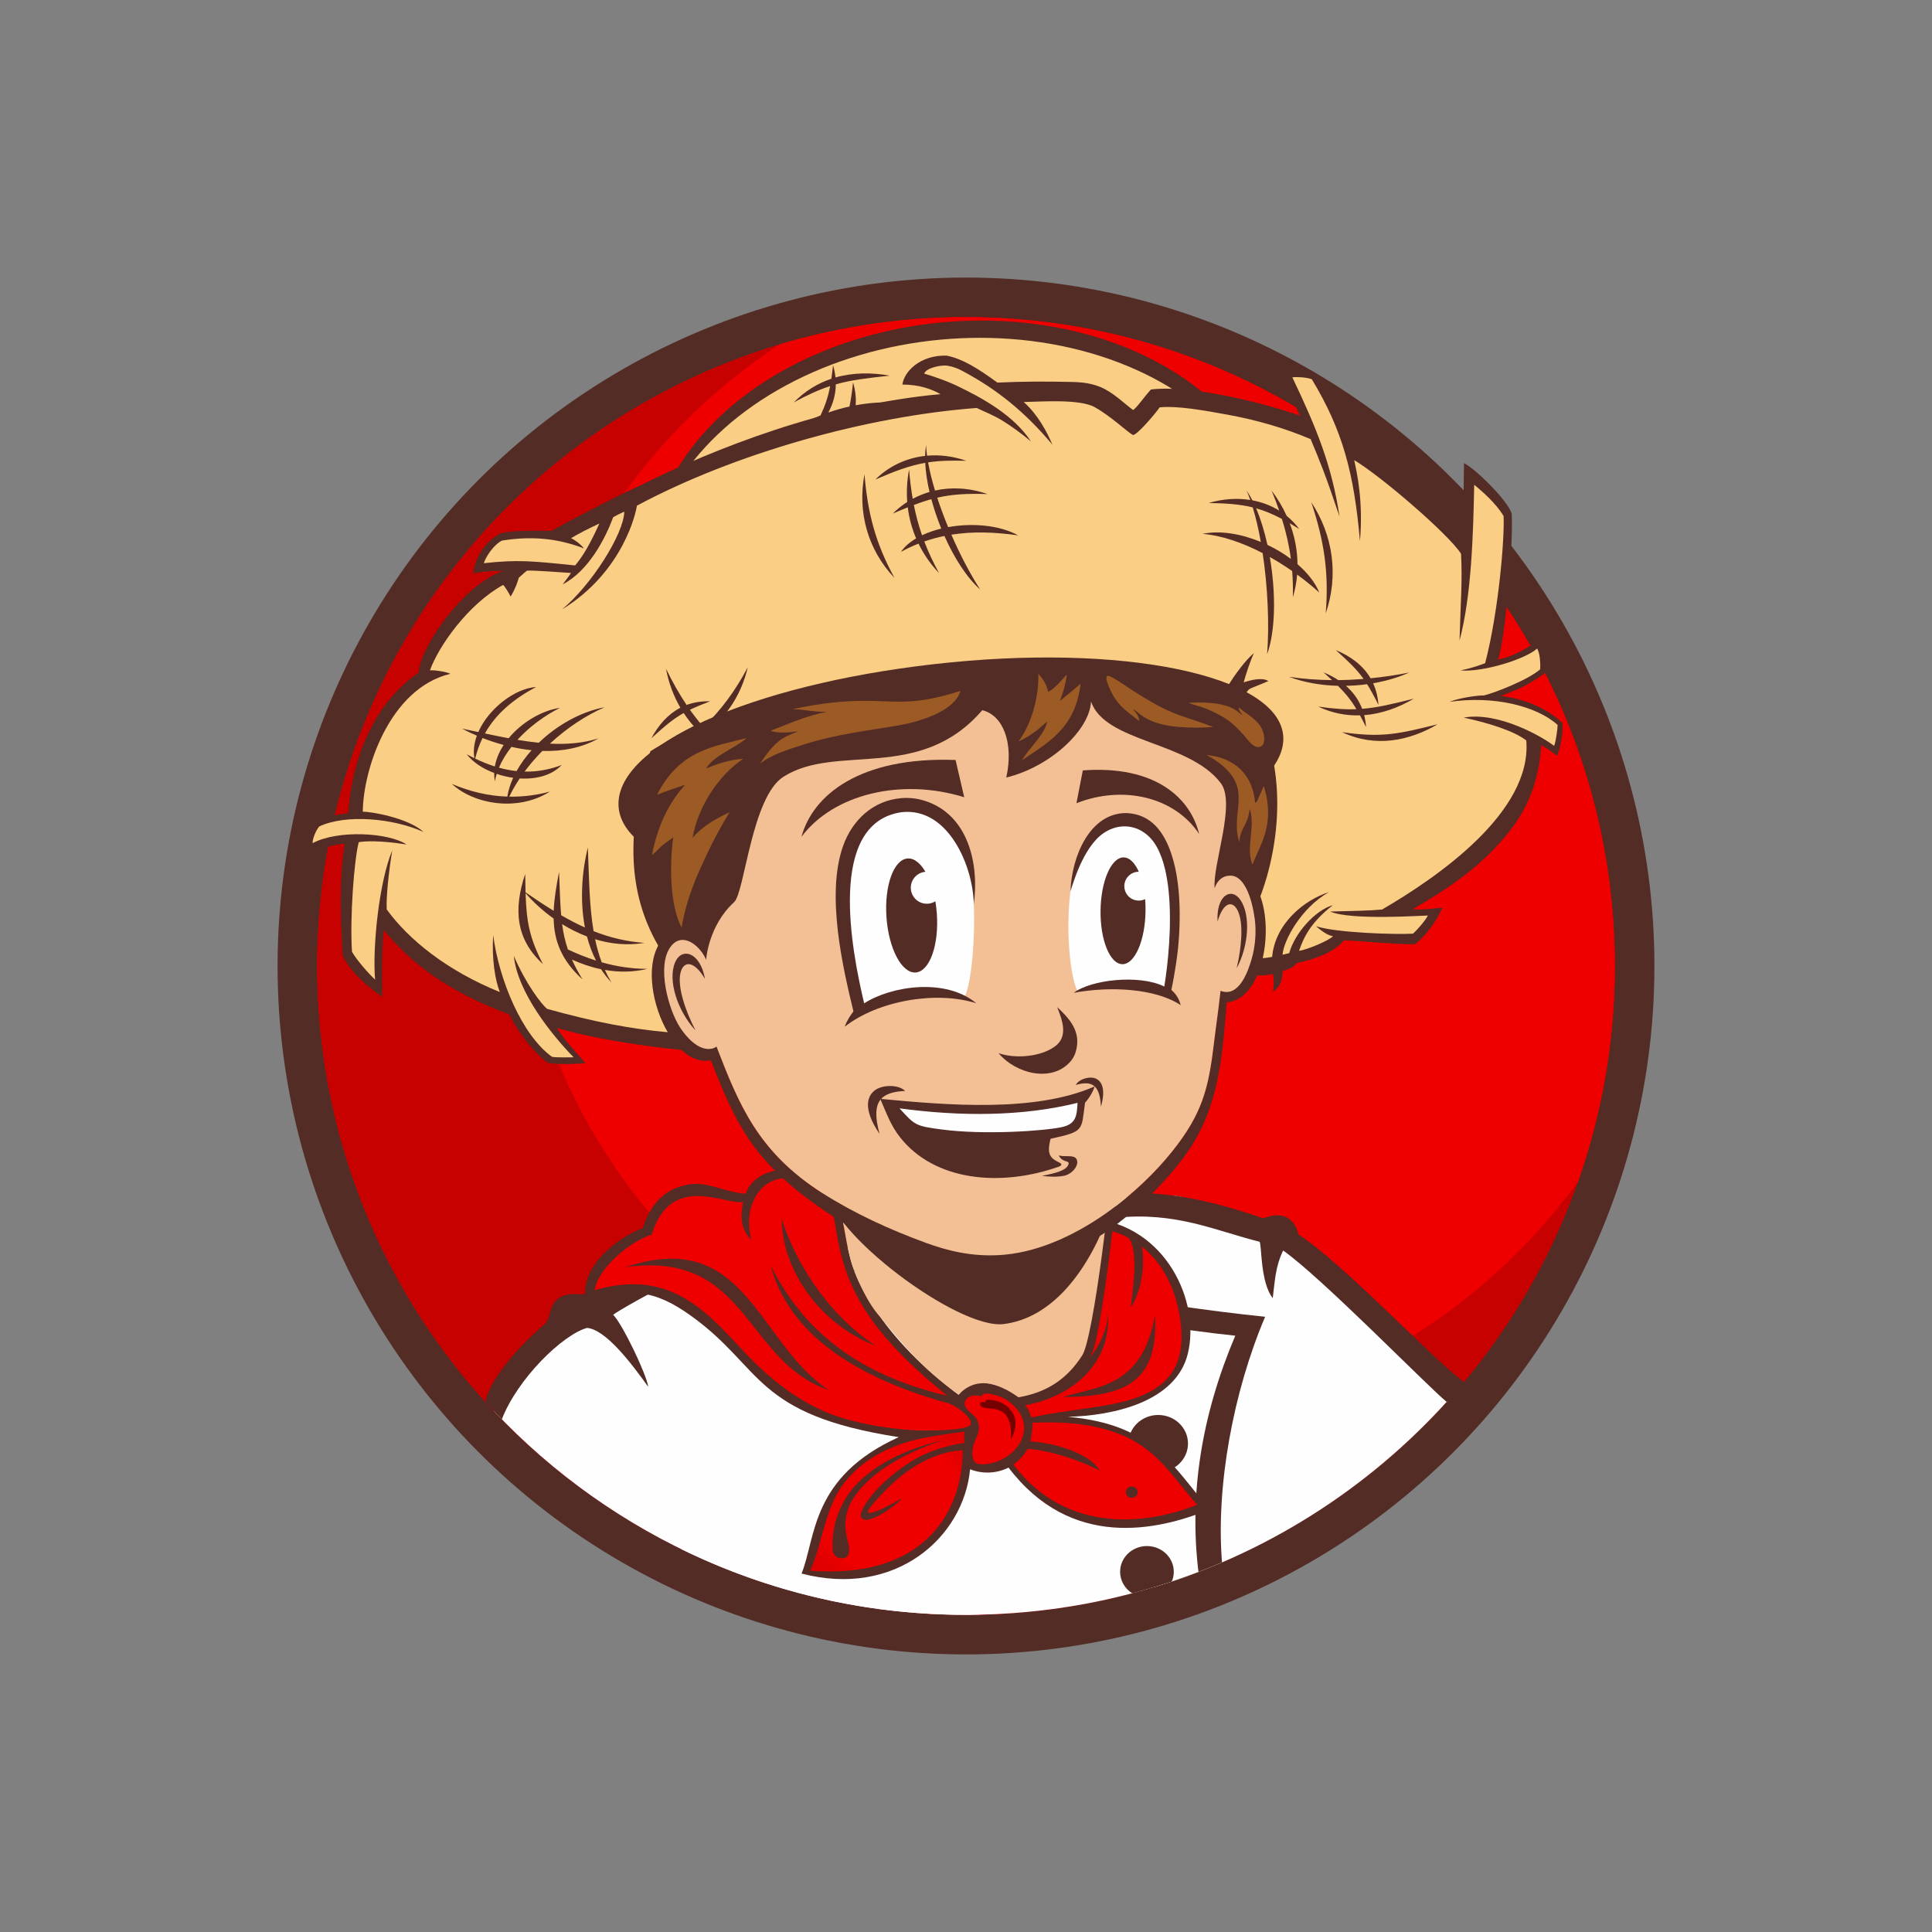 <?xml version="1.0" encoding="UTF-8"?>
<!DOCTYPE svg PUBLIC "-//W3C//DTD SVG 1.1//EN" "http://www.w3.org/Graphics/SVG/1.1/DTD/svg11.dtd">
<!-- Creator: CorelDRAW (Evaluation Version) -->
<svg xmlns="http://www.w3.org/2000/svg" xml:space="preserve" width="5in" height="5in" version="1.1" style="shape-rendering:geometricPrecision; text-rendering:geometricPrecision; image-rendering:optimizeQuality; fill-rule:evenodd; clip-rule:evenodd"
viewBox="0 0 1666.67 1666.67"
 xmlns:xlink="http://www.w3.org/1999/xlink"
 xmlns:xodm="http://www.corel.com/coreldraw/odm/2003">
 <rect x="0" y="0" width="1666.67" height="1666.67" fill="#808080" stroke="none"/>
 <defs>
  <style type="text/css">
   <![CDATA[
    .str0 {stroke:#532C25;stroke-miterlimit:2.613}
    .fil0 {fill:none}
    .fil5 {fill:#FEFEFE}
    .fil1 {fill:#532C25}
    .fil11 {fill:#750000}
    .fil14 {fill:#9C5B25}
    .fil3 {fill:#C70000}
    .fil12 {fill:#F3C095}
    .fil13 {fill:#FACE85}
    .fil8 {fill:url(#id0)}
    .fil6 {fill:url(#id1)}
    .fil9 {fill:url(#id2)}
    .fil10 {fill:url(#id3)}
    .fil7 {fill:url(#id4)}
    .fil4 {fill:url(#id5)}
    .fil2 {fill:url(#id6)}
   ]]>
  </style>
  <radialGradient id="id0" gradientUnits="userSpaceOnUse" gradientTransform="matrix(1.132 -0 -0 1.18 -125 -228)" cx="953.47" cy="1268.91" r="146.91" fx="953.47" fy="1268.91">
   <stop offset="0" style="stop-opacity:1; stop-color:#EE0000"/>
   <stop offset="0.671" style="stop-opacity:1; stop-color:#EE0000"/>
   <stop offset="0.839" style="stop-opacity:1; stop-color:#E00000"/>
   <stop offset="1" style="stop-opacity:1; stop-color:#E00000"/>
  </radialGradient>
  <radialGradient id="id1" gradientUnits="userSpaceOnUse" gradientTransform="matrix(1.211 -0 -0 1.263 -142 -296)" xlink:href="#id0" cx="675.26" cy="1125.14" r="262.62" fx="675.26" fy="1125.14">
  </radialGradient>
  <radialGradient id="id2" gradientUnits="userSpaceOnUse" gradientTransform="matrix(1.356 -0 -0 1.356 -272 -461)" xlink:href="#id0" cx="765.45" cy="1295.37" r="66.6" fx="765.45" fy="1295.37">
  </radialGradient>
  <radialGradient id="id3" gradientUnits="userSpaceOnUse" gradientTransform="matrix(1.259 -0 -0 1.313 -222 -385)" xlink:href="#id0" cx="857.82" cy="1232.65" r="51.5" fx="857.82" fy="1232.65">
  </radialGradient>
  <radialGradient id="id4" gradientUnits="userSpaceOnUse" gradientTransform="matrix(1.3 -0 -0 1.355 -275 -406)" xlink:href="#id0" cx="918.64" cy="1140.77" r="162.87" fx="918.64" fy="1140.77">
  </radialGradient>
  <radialGradient id="id5" gradientUnits="userSpaceOnUse" gradientTransform="matrix(2.107 -0 -0 2.107 -1363 -483)" xlink:href="#id0" cx="1231.5" cy="436.08" r="1342.8" fx="1231.5" fy="436.08">
  </radialGradient>
  <radialGradient id="id6" gradientUnits="userSpaceOnUse" gradientTransform="matrix(2.113 -0 -0 2.113 -1338 -516)" xlink:href="#id0" cx="1202.74" cy="463.93" r="1076.43" fx="1202.74" fy="463.93">
  </radialGradient>
 </defs>
 <g id="Layer_x0020_1">
  <rect class="fil0" width="1666.67" height="1666.67"/>
  <g id="_3158645536720">
   <circle class="fil1" cx="833.33" cy="833.33" r="593.88"/>
   <circle class="fil2" cx="833.33" cy="833.33" r="559.7"/>
   <circle class="fil3" cx="833.33" cy="833.33" r="559.7"/>
   <path class="fil4" d="M833.33 273.63c309.11,0 559.7,250.59 559.7,559.7 0,65.16 -11.17,127.71 -31.65,185.87 -92.2,127.23 -241.98,210 -411.12,210 -280.24,0 -507.43,-227.18 -507.43,-507.43 0,-177.67 91.33,-333.98 229.59,-424.63 50.96,-15.27 104.97,-23.52 160.91,-23.52z"/>
   <path class="fil5" d="M1256.02 1200.18c-60.73,-43.13 -146.64,-166.21 -221.73,-158.91 -15.1,-17.04 -42.78,-6.8 -62.88,-7.85 -149.07,-25.64 -295.61,81.97 -415.8,101.08 28.94,68.14 39.7,135.42 32.02,201.82 0.82,0.4 1.65,0.81 2.47,1.21 1.73,0.84 3.46,1.66 5.2,2.48 1.35,0.64 2.7,1.27 4.06,1.89 1.64,0.75 3.28,1.5 4.92,2.24 1.45,0.65 2.9,1.29 4.35,1.93 1.59,0.7 3.18,1.39 4.78,2.07 1.52,0.65 3.05,1.3 4.58,1.94 1.59,0.66 3.17,1.32 4.77,1.96 1.59,0.65 3.19,1.29 4.79,1.92 1.5,0.59 2.99,1.18 4.5,1.76 1.7,0.66 3.41,1.3 5.12,1.94 1.42,0.53 2.84,1.06 4.27,1.58 1.81,0.66 3.62,1.31 5.43,1.95 1.32,0.47 2.64,0.93 3.97,1.39 1.94,0.67 3.9,1.33 5.85,1.98 1.22,0.41 2.45,0.81 3.68,1.21 2.07,0.67 4.14,1.33 6.21,1.98l1.98 0.61 0.34 0.1 1.02 0.31c2.22,0.68 4.44,1.34 6.67,1.99l0.33 0.09c0.95,0.28 1.9,0.55 2.86,0.82l0.14 0.04c2.08,0.59 4.17,1.17 6.27,1.74l0.03 0.01 0.03 0.01 0.03 0.01 0.03 0.01 0.03 0.01 0.03 0.01 0.03 0.01 0.03 0.01 1.21 0.33 1.85 0.49 0.09 0.02c2.3,0.61 4.6,1.2 6.9,1.78l0.08 0.02 0.08 0.02c0.93,0.23 1.87,0.46 2.8,0.69l0.08 0.02c2.35,0.58 4.71,1.14 7.07,1.69l0.07 0.02 0.07 0.02 2.39 0.55 0.07 0.01 0.07 0.02c2.59,0.59 5.19,1.16 7.8,1.71l0.05 0.01 0.05 0.01 0.05 0.01 0.05 0.01 1.8 0.38 0.09 0.02 0.09 0.02c2.69,0.56 5.38,1.09 8.08,1.61l0.09 0.02 0.09 0.02 1.77 0.33 0.09 0.02 0.09 0.02c2.71,0.51 5.43,1 8.15,1.47l0.1 0.02 1.61 0.28c2.89,0.49 5.79,0.96 8.69,1.4l0.1 0.02 1.51 0.23 0.1 0.01c2.87,0.43 5.75,0.84 8.63,1.23l0.11 0.01 0.11 0.02 1.34 0.18c3.1,0.41 6.22,0.79 9.33,1.15l0.9 0.1 0.12 0.01 0.12 0.01c3.03,0.34 6.07,0.65 9.12,0.95l0.12 0.01 1.11 0.1c3.2,0.3 6.41,0.57 9.62,0.82l0.13 0.01 0.5 0.04c3.38,0.25 6.77,0.48 10.16,0.67l0.32 0.02c3.35,0.19 6.71,0.35 10.08,0.48l0.02 0 0.13 0.01 0.62 0.02c3.28,0.12 6.56,0.21 9.85,0.28l0.13 0 0.65 0.01 0.13 0c3.42,0.06 6.86,0.1 10.3,0.1 1.21,0 2.41,-0.03 3.61,-0.03 33.36,-0.54 96.4,-8.41 161.2,-24.63 101.19,-31.13 190.14,-90.2 257.87,-168.19z"/>
   <path class="fil1" d="M629.46 1139.69c66.68,-87.5 262.91,-24.09 461.92,-3.76 -27.63,65.06 -42.52,146.49 -37.2,211.83 -28.26,12.15 -57.71,22.03 -88.14,29.44 -25.07,0.66 -56.9,-0.48 -106.98,-0.48 -115.57,0 -305.13,-67.54 -407.18,-175.72 8.37,-27.59 130.37,-24.19 177.58,-61.31z"/>
   <path class="fil5" d="M505.43 1121.26c66.69,-87.5 361.21,10.66 560.22,30.99 -29.22,68.8 -39.91,136.73 -31.79,203.75 -62.26,23.9 -129.86,37.04 -200.53,37.04 -160.46,0 -305.13,-67.54 -407.18,-175.72 8.37,-27.59 32.07,-58.94 79.28,-96.06z"/>
   <path class="fil1" d="M505.44 1121.26c-5.93,-28.8 29.03,-54.81 49.15,-61.79 4.74,-15.23 14.72,-33.76 39.99,-37.76 16.09,-2.54 32.1,7.17 48.61,8.08 7.24,-19.26 31.39,-24.71 49.61,-17.58 24.01,9.39 31.4,26.15 35.66,48.38 3.21,16.74 4.66,30.44 14.69,49.38 3.36,6.35 7.15,12.73 11.36,19.08 17.49,26.38 41.88,51.35 72.42,74.1 10.75,-12.51 26.38,-12.41 41.03,-4.41 9.76,-3.89 7.76,-18.63 2.41,-30.11 -6.11,-13.09 -18.5,-22.29 -30.64,-30.02 -7.17,-4.57 -14.31,-8.83 -20.34,-14.15 -7.72,-6.8 -9.49,-14.33 -4.96,-22.63 6.78,-12.41 29.51,-25.12 52.1,-34.48 23.49,-9.73 49.85,-18.7 75.52,-16.19 63.86,6.25 93.74,71.88 82.6,116.79 -10.3,41.55 -64.31,53.3 -103.37,54.28 75.8,6.68 91.28,45.22 122.5,79.85 -45.62,18.7 -119.95,34.81 -173.76,-36.06 -10.55,5.39 -23.07,5.57 -33.13,1.44 -5.69,59.15 -64.68,111.1 -145.39,89.99 12.46,-30.93 7.77,-83.29 83.83,-117.68 -125.34,-19.53 -116.57,-59.41 -178.6,-104.23 -33.5,-24.2 -52.24,-23.51 -91.28,-14.31z"/>
   <path class="fil1" d="M528.94 1134.19c7.9,7.75 29.04,51.82 30.24,62.13 -15.48,-21.62 -36.82,-49.34 -52.76,-50.79 -20.95,5.77 -60.03,43.81 -73.49,78.85 -4.8,-4.92 -9.52,-9.92 -14.14,-15.02 3.06,-16.94 24.38,-44.36 51.33,-67.25 6.76,-5.74 1,-26.49 27.17,-25.8 6.24,0.17 10.61,0.87 13.37,-1.06 21.29,-14.95 41.65,-24.83 62.87,-35.16 -0.07,-2.23 16.54,10.06 24.5,15.74 -21.22,11.46 -58.18,30.58 -69.07,38.35z"/>
   <ellipse class="fil1" cx="999.14" cy="1245.29" rx="25.7" ry="24.64"/>
   <path class="fil6" d="M638.2 1162.2c-32.16,-34.87 -63.7,-67.21 -125.25,-49.19 3.22,-19.4 30.46,-42.09 49.26,-47.97 16.33,-53.55 62.62,-25.78 78.83,-28.02 -3.34,15.54 -0.47,24.65 6.92,32.51 -4.15,-19.18 -0.36,-30.02 4.42,-38.19 9.86,-16.84 30.18,-18.8 46.72,-9.98 12.48,6.66 18.79,19.37 21.5,35.61 2.55,15.31 4.68,27.51 10.31,42.49 11.39,30.3 33.63,62.31 86.26,104.57 -77.22,-17.94 -124.69,-56.5 -152.55,-112.85 16.07,60.78 75.4,97.92 154.28,119.65 5.41,1.49 21.2,12.87 18.33,18.22 -2.84,5.29 -38.75,5.17 -45.04,4.92 -30.98,-1.25 -62.49,-8.44 -79.4,-15.67 -29.23,-12.51 -52.35,-31.99 -74.6,-56.11z"/>
   <path class="fil7" d="M830.1 1094.46c20.31,-13.9 39.78,-23.2 58.55,-28.76 26.58,-7.88 59.82,-11.37 85.04,2.2 24.44,13.15 39.69,38.32 44.31,69.31 2.28,15.3 1.73,28.63 -3.13,39.76 -5.12,11.74 -15.04,21.04 -31.46,27.61 -25.03,10.02 -60.07,10.7 -93.67,18.22 -1.12,-4.2 -3.22,-8.13 -5.39,-10.57 29.5,-4.9 73.79,-27.24 71.58,-78.82 -2.75,36.16 -36.94,63.64 -74.8,74.78 -1.46,-2.43 -5.14,-5.08 -8.32,-6.84 51.25,-34.68 52.37,-73.69 27.31,-115.82 10.9,38.23 16.31,76.06 -20.12,102.38 -0.43,-11.23 -4.2,-21.49 -10.21,-30.51 -8.16,-12.26 -18.31,-19.83 -30.62,-27.68 -5.1,-3.25 -10.43,-6.62 -16.08,-10.96 -7.64,-5.87 -7.8,-13.41 7.01,-24.29z"/>
   <path class="fil8" d="M874.24 1263.49c4.53,-3.34 9.54,-8.62 12.33,-13.58 7.22,0.18 33.58,4.16 61.98,18.67 -7.59,-13.69 -35.56,-23.5 -59.7,-25.15 0.91,-3.93 2.08,-11.99 1.83,-16.15 24.54,-0.78 47.23,0.1 70.78,8.27 36.85,12.78 49.78,38.7 71.24,62.49 -39.81,16.31 -111.51,27.29 -158.45,-34.55z"/>
   <path class="fil9" d="M830.55 1250.97c-25.51,1.69 -47.3,15.62 -64.27,32.26 -3.76,3.69 -14.82,15.09 -17.13,19.58 -1.04,2.03 -0.39,3.24 5.09,1.52 4.2,-1.31 11.45,-4.64 23.89,-11.96 -4.9,6.39 -26.42,21.58 -33.39,18.25 -2.28,-1.09 -2.9,-3.34 -1.55,-6.58 7.69,-18.46 35.15,-40.56 52.98,-48.83 10.32,-4.78 22.22,-8.5 35.87,-10.45 -0.36,-1.73 -0.53,-5.88 0.02,-9.72 -17.25,2.12 -30.3,4.28 -40.6,6.6 -29.82,6.74 -58.64,24.01 -71.69,51.45 -9.54,20.06 -12.27,43.17 -20.9,61.94 99.61,7.52 131.57,-52.08 131.7,-104.07z"/>
   <path class="fil10" d="M846.42 1204.67c2.02,-4.71 10.29,-1.57 12.67,-0.97 11.49,2.91 20.54,12.54 23.16,20.76 6.63,20.74 -15.99,39.98 -37.07,38.63 -7.93,-0.5 -6.98,-11.65 -5.12,-17.28 1.69,-5.12 4.78,-9.72 4.43,-15.15 -0.22,-3.46 -1.86,-7.87 -6.08,-11 -2.37,-1.75 -5.28,-4.85 -5.94,-7.17 -2,-6.99 7.81,-10.53 13.94,-7.83z"/>
   <path class="fil1" d="M916.96 1205.18c28.88,-9.24 68.68,-8.01 79.4,-70.74 3.03,55.82 -23.14,70.54 -79.4,70.74z"/>
   <path class="fil1" d="M674.35 1051.55c11.07,34.95 37.3,80.24 80.78,109.29 -47.59,-18.28 -80.39,-64.86 -80.78,-109.29z"/>
   <path class="fil1" d="M714.75 1199.05c-72.87,-24.8 -69.48,-121.05 -175.39,-105.82 104.19,-35.34 113.67,65.11 175.39,105.82z"/>
   <path class="fil11" d="M872.14 1241.78c1.51,-28.41 -13.76,-25.85 -21.93,-27.18 -1.75,-0.28 -3.89,-0.84 -4.57,-2.62 -1.27,-3.37 4.01,-2.45 4.55,-2.04 -0.05,-0.27 -0.1,-0.49 -0.14,-0.68 -0.49,-2.27 3.43,-1.81 4.92,-1.61 0.86,0.12 1.69,0.27 2.35,0.38 11.12,1.82 25.85,12.94 14.82,33.75z"/>
   <path class="fil1" d="M813.18 1242.37c-33.38,11.57 -53.17,24.24 -65.55,36.41 -7.51,7.38 -12.77,14.57 -15.35,21.22 -4.65,11.97 -3,22.17 -1.21,28.51 1.39,4.94 4.08,15.8 -5.06,15.8 -4.25,0 -7.69,-3.3 -7.69,-7.37 0,-2.48 -2.86,-30.15 19.07,-54.89 12.91,-14.56 36.75,-30.16 75.79,-39.68z"/>
   <ellipse class="fil1" cx="976.33" cy="1287.23" rx="5.12" ry="4.91"/>
   <path class="fil11" d="M894.23 1190.66c15.07,-12.84 26.96,-28.89 32.99,-45.83 1.97,12.09 -5.71,36.63 -32.99,45.83z"/>
   <path class="fil1 str0" d="M769.32 960.87l196.38 26.28c-0.1,28.75 -14.5,151.08 -22.91,176.9 -7.52,25.82 -64.97,58.49 -64.15,41.33 -11.98,-8.29 -28.04,-21.41 -46.06,-2.22 -0.2,-0.09 -18.31,-13.16 -32.19,-26.92 -18.13,-17.99 -33.33,-38 -35.5,-40.3 -10.32,-10.94 -21.51,-34.39 -25.6,-49.98 -2.89,-11.02 -3.54,-16.48 -5.74,-28.18l35.77 -96.92z"/>
   <path class="fil12" d="M762.89 960.22l197.15 26.93c-0.1,28.75 -16.54,166.48 -26.37,181.97 -13.7,21.57 -31.93,32.33 -55.03,36.27 -11.98,-8.29 -33.7,-21.41 -51.72,-2.22 -0.2,-0.09 -18.31,-13.16 -32.19,-26.92 -18.13,-17.99 -33.33,-38 -35.5,-40.3 -10.32,-10.94 -21.51,-34.39 -25.6,-49.98 -2.89,-11.02 -3.54,-16.48 -5.74,-28.18l-1.22 -5.99 36.22 -91.56z"/>
   <path class="fil1" d="M828.93 1037.66c61.53,-3.15 163.62,-42.81 125.47,15.55 -19.11,48.59 -49.67,84.32 -88.75,89.02 -39.07,4.7 -150.97,-79.08 -152.36,-116.69 -1.39,-37.6 54.1,15.26 115.64,12.11z"/>
   <ellipse class="fil1" transform="matrix(0.618 -0.058 0.066 0.704 830.878 476.809)" rx="437.48" ry="282.2"/>
   <ellipse class="fil13" transform="matrix(0.618 -0.058 0.066 0.704 829.589 491.715)" rx="437.48" ry="282.2"/>
   <path class="fil1" d="M771.7 347.37c-10.69,-0.7 -22.1,0.1 -33.54,2.23 0.46,-6.19 -0.22,-12.76 -2.24,-19.71 -0.95,8.5 -1.88,15.06 -3.1,20.79 -6.16,1.37 -12.29,3.11 -18.29,5.2 4.06,-7.4 6.41,-15.49 6.49,-24.32 13.59,-3.86 27.07,-5.33 46.45,-7.51 -15.41,-2.76 -31.5,-2.77 -46.73,1.59 -0.35,-3.41 -1.04,-6.93 -2.09,-10.55 -0.49,4.35 -0.97,8.18 -1.48,11.66 -11.59,3.88 -22.61,10.42 -32.35,20.35 12.12,-6.63 21.9,-10.98 31.3,-14.05 -1.77,9.43 -4.13,16.42 -8.27,25.32 -14.26,5.69 -27.51,13.38 -38.2,22.67 11.35,-6.21 23.04,-11.53 34.99,-16.06 -1.4,2.79 -2.96,5.81 -4.71,9.15 3.75,-3.49 7.12,-7.19 10.01,-11.11 7.1,-2.54 14.29,-4.82 21.55,-6.86 -2.71,9.97 -6.79,18.4 -14.29,32.76 10.49,-9.77 18.02,-21.19 20.34,-34.39 11.26,-2.93 22.66,-5.3 34.15,-7.17zm7.84 -52.16c-28.45,-5.09 -59.24,-0.83 -82.65,23.05 31.93,-17.47 47.65,-19.12 82.65,-23.05z"/>
   <path class="fil1" d="M977.45 353.69c3.18,-1.87 8.44,-9.87 15.38,-17.65 33.31,-4.34 96.59,11.25 128.53,22.54 -4.65,-10.73 -14.15,-29.76 -22.17,-41.84 6.14,-0.8 30.33,2.36 34.73,4.6 6.01,6.05 20.22,33.61 28.11,53.43 48.3,33.39 72.95,56.91 99.81,87.34 0.74,-22.22 0.73,-35.52 1.1,-62.61 10.21,5.2 37.8,32.35 41.15,43.64 1.53,26.3 -5.52,107.56 -11.76,125.95 15.06,-3.31 27.4,-11.3 36.01,-17.88 5.1,9.16 5.89,25.85 4,29.9 -18.48,12.54 -20.58,12.22 -37.4,19.26 23.18,2.81 42.02,12.6 52.93,23.39 0.62,4.06 -0.57,18.62 -4.51,28.31 -6.56,-5.09 -7.57,-5.43 -13.78,-9.24 -1.93,30.06 -10.74,52.51 -26.41,72.93 -23.07,30.06 -52.19,49.95 -84.23,68.42 6.01,1.09 16.2,-0.35 25.33,-1.1 -4.61,10.64 -13.5,23.64 -23.26,31.25 -6.44,1.37 -51.3,-3.04 -61.72,-3.08 -8.81,11.03 -27.6,16.9 -40.79,19.52 -1.65,3.26 -6.98,5.49 -12.02,6.9 -0.49,3.35 0.56,11.94 -8.45,17.92 1.07,-5.84 0.98,-11.92 -0.11,-15.48 -6.15,1.61 -11.58,1.73 -18.63,0.83 -121.72,40.39 -275.26,70.28 -409.15,69.44 -73.98,-0.47 -150.55,-11.93 -189.72,-23.55 8.34,12.41 11.4,15.18 24.54,30.22 -6.57,0.93 -25.89,1.53 -32.78,-0.4 -17.13,-13.15 -29.46,-34.59 -32.86,-41.56 -54.98,-20.52 -85.97,-45.54 -108.17,-72.77 -1.08,8.46 -2.03,23.04 -1.4,57.64 -7.16,-5.22 -27.41,-19.47 -34.17,-36.13 -2.05,-35.95 -2.91,-65.82 1.75,-96.02 -10.85,1.09 -18.04,2.86 -35.61,12.17 -1.72,-11.38 2.98,-25.5 11.48,-31.6 8.1,-3.79 18.37,-5.9 27.17,-6.93 1.95,-30.45 13.57,-88.64 60.72,-121.14 1.84,-23.72 40.23,-77.08 72.67,-87.62 -4.95,-0.66 -21.48,0.6 -25.39,2.23 0.97,-14.37 11.75,-29.68 24.23,-35.1 10.58,-1.89 16.49,-2.06 43.27,-1.95 8.29,-4.84 52.08,-27.98 76.02,-38.9 64.02,-31.86 159.93,-69.94 259.4,-78.95 -7.01,-4.03 -17.91,-8.36 -32.83,-8.23 1.43,-11.28 15.35,-25.67 38.23,-24.99 13.57,2.79 25.92,10.32 43.74,23.25 23.49,-1.07 42.81,-1.01 64.61,-0.53 9.6,0.2 16.5,1.31 23.88,4.2 11.08,4.34 21.94,15.28 28.52,19.95z"/>
   <path class="fil13" d="M944.31 351.24c13.27,7.18 28.9,21.98 32.87,23.91 2.87,1.39 20.06,-18.97 23.2,-23.74 15.27,-1.5 37.57,2.48 58.92,6.38 25.79,4.71 49.52,11.8 71.34,21.02 7.82,18.63 12.63,30.22 24.93,66.85 -6.7,-44.29 -19.73,-76.1 -40.72,-120.16 4.81,-0.51 12.55,0.03 16.82,1.68 26.72,44.23 36.41,81.11 41.53,139.69 2.93,-35.09 -2.62,-58.63 -4.95,-69.93 23.42,14.03 81.02,63.61 92.15,80.74 1.21,25 -0.3,39.42 -1.32,74.88 10.52,-39.22 11.82,-93.43 12.67,-134.41 6.87,5.82 18.03,15.14 25.31,26.91 1.07,18.74 -4.29,82.89 -15.88,127.03 -3.13,1.25 -10.84,4.15 -21.32,6.27 19.82,1.66 56.54,-9.88 66.15,-18.92 1.93,2.77 3.09,10.96 2.62,17.96 -10.25,9.04 -39.28,20.4 -48.55,22.54 -3.62,-0.27 -20.74,1.83 -29.54,5.51 37.82,-5.48 74.76,3.39 93.16,19.91 0.01,3.31 -1.44,14.05 -3.01,18.08 -9.64,-7.56 -47.88,-29.8 -77.98,-24.4 21.99,4.77 43.66,11.62 53.96,19.74 5.16,61.99 -77.31,118.43 -124.39,145.84 -9.65,0.96 -26.61,1.27 -44.77,1.74 17.68,7.76 79.52,3.43 84.31,3.43 -2.16,4.32 -9.68,12.86 -12.85,15.63 -14.73,0.95 -66.52,-0.69 -83.65,-6.41 6.47,5.6 10.91,8.04 14.67,8.66 -4.03,3.83 -20.65,11.02 -29.37,12.65 3.94,-11.38 9.54,-24.07 29.14,-39.42 -14.82,4.04 -32.91,24.01 -37.59,41.35 -3.18,0.79 -4.28,1.08 -5.76,1.38 0.9,-12.43 16.06,-40.49 39.88,-53.95 -21.09,6.69 -46.19,26.85 -48.86,55.77 -1.88,0.39 -9,1.85 -16.04,0.96 -6,-0.76 -10.36,6.92 -11.32,7.25 -114.61,39.11 -262.34,59.15 -389.71,59.44 -84.77,0.19 -125.45,0.24 -208.35,-22.76 -5.16,-4.18 -18.57,-21.98 -28.75,-45.72 3.23,31.81 33.23,68.64 51.57,87.48 -0.26,-0.09 -14.89,0.43 -18.64,-0.42 -25.95,-18.72 -45.7,-66.37 -50.75,-104.97 -1.29,20.47 1.68,38.96 5.77,49.12 -45.73,-18.56 -78.69,-45.23 -97.59,-71.28 -0.6,-10.7 1.7,-32.31 4.76,-50.98 -11.62,27.94 -17.14,84.6 -14.81,111.54 -6.71,-6.42 -15.79,-16.9 -19.92,-24.01 -1.95,-29.24 1.81,-79.26 5.83,-94.61 5.24,-0.84 17.27,-1.69 41.19,2.01 -15.2,-10.23 -59.12,-12.86 -81.04,-1.12 -0.02,-3.83 2.9,-11.31 5.87,-14.49 23.01,-10.71 63.72,-7.07 89.89,4.83 -13.47,-12.31 -45.88,-17.67 -52.41,-17.49 0.19,-36.24 22.96,-106.38 75.48,-118.94 -2.31,-1.57 -13.74,-3.45 -17.57,-2.99 7.5,-20.95 32.88,-56.99 63.13,-73.72 1.42,1.13 5.51,7.81 6.46,10.09 4.4,-7.45 5.94,-12.41 7.07,-16.3 1.83,-1.51 5.35,-4.94 7.11,-6.11 6.65,-0.35 28.23,1.46 37.9,2 -1.01,1.78 -3.5,4.96 -7.13,9.82 22.43,-11.56 36.82,-39.76 43.56,-57.94 1.54,-0.91 6.71,-3.57 9.55,-4.78 -0.43,19.46 -28.65,63.69 -53.75,84.38 53.1,-32.42 64.16,-84.69 64.59,-89.49 84.13,-45.09 197.95,-77.19 293.23,-84.32 5.94,2.96 14.57,6.2 22.8,11.35 6.9,4.32 14.78,9.88 23.95,17.5 -14.88,-22.73 -42.34,-37.7 -64.17,-48.1 -9.15,-4.36 -20.69,-8.28 -27.95,-10.38 1.64,-5.01 14.8,-7.65 19.92,-6.86 4.72,0.73 8.83,2.28 13.09,4.55 29.85,15.95 53.75,35.17 77.62,63.59 -4.72,-11 -12.53,-25.93 -24.75,-36.78 15.66,-0.3 47.97,-2.79 61.23,4.39zm-369.77 225.68c2.27,12.12 6.48,23.44 12.41,33.61 -10.7,5.55 -18.85,14.88 -25.01,26.3 11.91,-10.79 18.85,-16.69 27.85,-21.73 3.78,5.76 8.14,11.1 13.04,15.95 -5.59,5.18 -11.6,10.25 -18.14,15.37 7.79,-3.25 15.02,-7.32 21.6,-12.1 7.28,6.55 15.61,12.09 24.86,16.42 -7.72,-6.46 -14.54,-12.92 -20.7,-19.6 17.23,-13.92 29.43,-33.07 34.62,-55.5 -10.99,20.78 -22.99,36.77 -38.16,51.54 -4.19,-4.8 -8.07,-9.73 -11.73,-14.88 4.77,-2.31 10.3,-4.6 17.36,-7.3 -7.51,-0.21 -14.23,0.92 -20.23,3.15 -6.4,-9.5 -12.15,-19.75 -17.76,-31.24zm665.66 47.87c-24.04,14.13 -53.34,20.57 -82.52,6.79 34.74,5.13 49.53,1.36 82.52,-6.79zm-87.77 -63.97c12.76,5.33 23.4,13.15 29.91,24.32 11.17,-1.11 22.28,-2.79 33.31,-4.93 -9.44,4.21 -20.04,7.31 -31.1,9.21 2.48,5.45 4.07,11.62 4.57,18.59 -3.7,-7.38 -6.74,-13 -9.76,-17.78 -6.03,0.82 -12.16,1.3 -18.29,1.41 6.15,5.34 10.99,11.88 14.01,19.84 13.59,-1.06 26.28,-4.23 44.56,-8.75 -13.02,7.65 -27.58,13.04 -42.83,14.2 0.82,3.21 1.38,6.62 1.64,10.25 -1.89,-3.77 -3.61,-7.08 -5.24,-10.06 -11.79,0.36 -23.95,-1.86 -36.09,-7.59 13.19,1.95 23.5,2.61 33.02,2.24 -4.76,-7.95 -9.24,-13.48 -15.95,-20.15 -14.81,-0.38 -29.37,-2.91 -42.16,-7.74 12.35,1.82 24.71,2.72 37.05,2.83 -2.2,-2.06 -4.62,-4.27 -7.32,-6.71 4.56,1.91 8.85,4.13 12.77,6.71 7.28,-0.07 14.55,-0.42 21.8,-1.01 -5.79,-8.12 -12.3,-14.38 -23.9,-24.86zm-624.96 286.67c-3.38,-3.54 -6.36,-7.36 -8.98,-11.39 -8.77,-1.81 -17.21,-4.71 -25.12,-8.33 2.4,5.38 5.4,11.01 9.15,17.15 -18.16,-16.49 -24.49,-33.17 -24.92,-52.54 -9.62,-6.81 -17.86,-14.48 -24.2,-21.89 0.76,24.36 3.18,38.32 14.96,61.16 -23.82,-21.69 -25.28,-48.02 -15.29,-77.7 0.08,5.79 0.16,11.02 0.3,15.85 8.33,5.75 16.36,11.1 24.29,15.93 0.42,-10.28 2.23,-21.34 4.61,-33.53 0.62,14.91 0.89,26.8 1.81,37.34 6.84,3.95 13.64,7.5 20.52,10.59 -4.64,-24.12 -2.32,-49.71 2.5,-69.06 1.04,24.98 1.13,49.62 4.95,72.2 13.77,5.43 28.06,8.97 43.85,10.13 -14.73,2.47 -29.14,0.92 -42.53,-3.16 1.44,6.87 3.3,13.53 5.7,19.91 12.54,3.56 25.47,5.58 39.44,5.67 -12.45,2.96 -24.86,2.95 -36.73,0.9 1.67,3.7 3.56,7.29 5.69,10.77zm-13.27 -18.8c-3.39,-6.59 -5.97,-13.61 -7.85,-20.85 -7.58,-2.87 -14.77,-6.51 -21.44,-10.62 1,7.59 2.52,14.63 5.01,21.85 8.08,3.78 16.12,7.03 24.28,9.62zm-104.96 -174.62c-1.1,-6.39 -0.2,-13.01 2.13,-19.43 -4.56,-1.94 -8.85,-3.99 -12.81,-6.09 4.71,0.97 9.4,1.96 14.07,2.96 8.83,-20.08 31.19,-37.51 49.85,-38.89 -19.06,10.2 -34.45,22.74 -44.15,40.1 6.88,1.46 13.7,2.88 20.45,4.14 11.25,-13.63 28.44,-23.89 44.3,-26.24 -13.65,6.85 -26.62,16.57 -36.7,27.6 6.2,1.04 12.34,1.92 18.4,2.53 15.65,-15.09 36.18,-26.81 56.89,-30.64 -16.03,6.83 -32.68,17.94 -47.27,31.39 14.53,0.75 28.59,-0.34 42.03,-4.57 -14.79,8.43 -31.67,11.38 -48.54,10.86 -5.57,5.66 -10.75,11.65 -15.35,17.83 10.41,0.23 21.03,-1.5 32.01,-5.67 -8.62,9.1 -22.25,12.43 -36.2,11.59 -3.45,5.15 -6.48,10.41 -9,15.7 11.62,0.22 23.29,-1.21 34.98,-4.35 -28,17.71 -65.65,10.84 -84.53,-6.65 15.75,6.73 31.75,10.43 47.87,10.95 0.85,-5.38 2.57,-10.83 5.02,-16.22 -4.84,-0.67 -9.65,-1.82 -14.23,-3.38 -0.66,2.15 -1.18,4.31 -1.53,6.46 -0.45,-2.41 -0.65,-4.81 -0.6,-7.22 -9.83,-3.69 -18.41,-9.3 -23.69,-16.13 2.19,1.19 4.39,2.31 6.58,3.38zm679.56 0.61c-11.65,-8.73 -19.6,-18.65 -23.63,-28.94 -2.07,-0.78 -4.81,-2.17 -7.37,-3.57 -4.61,-2.51 -12.42,-6.65 -20.06,-10.35 -5.02,-2.43 -9.31,-4.3 -13.16,-5.8 -14.89,2.11 -29.95,2.53 -44.24,1.03 3.19,1.56 6.56,3.18 9.9,4.72 26.91,12.42 35.25,11.37 60.55,17.88 -2.46,0.8 -26.76,4.75 -42.86,2.8 -16.56,-2.01 -20.68,-6.88 -27.32,-10.57 1.95,2.99 5.5,4.75 6.13,9.68 -2.93,-1.67 -4.29,-2.72 -6.47,-3.98 -10.54,-6.1 -16.91,-11.77 -22.7,-22.38 -2.37,-4.35 -3.96,-8.09 -2.4,-9.19 1.27,-0.9 6.94,1.72 12.04,4.39 1.97,1.03 4.44,2.3 7.23,3.71 12.14,-0.24 24.2,-1.14 36.16,-2.63 -7.47,-1.96 -14.81,-3.29 -25.79,-6.33 2.17,-0.66 23.59,-3.76 37.72,-1.79 6.65,0.93 10.99,2.34 14.31,3.92 1.57,-0.31 3.14,-0.62 4.7,-0.95 -0.19,-0.56 -0.33,-1.18 -0.4,-1.86 0.92,0.55 1.67,1.02 2.33,1.46 7.95,-1.69 8.9,-3.61 16.75,-5.75 4.77,-7.57 14.12,-20.74 21.52,-26.75 -2.78,5.47 -7.43,19.69 -8.86,25.16 5.51,-1.64 15.51,-4.62 21.34,-1.09 -16.5,7.2 -16,5.49 -19.03,10.03 -4.36,21.26 1.98,36.22 13.63,57.12zm-26.67 -43.39c-0.16,-5.11 0.64,-10.23 2.44,-15.24 -4.55,1.67 -9.21,3.17 -13.95,4.5 4.71,3.18 8.35,6.45 11.51,10.74zm-16.64 -9.37l-0.75 0.19c0.52,0.34 1.06,0.67 1.61,0.99 -0.26,-0.41 -0.55,-0.8 -0.86,-1.17zm-8.19 -141.35c14.98,-3.22 33.31,-0.12 50.37,6.94 -1.92,-10.78 -4.26,-20.91 -6.99,-29.8 -10.86,-2.7 -22.43,-3.55 -38.05,-3.78 12.31,-3.65 24.58,-4.43 35.96,-2.6 -1.02,-2.89 -2.09,-5.61 -3.2,-8.14 1.75,2.53 3.42,5.36 5.01,8.44 8.34,1.56 16.17,4.53 23.12,8.83 -1.95,-5.65 -4.15,-11.4 -6.6,-17.33 5.25,6.96 9.6,14.3 13.04,21.9 4.03,3.26 7.66,7.03 10.82,11.3 -2.85,-1.78 -5.57,-3.42 -8.18,-4.94 4.33,11.45 6.61,23.37 6.72,35.33 8.55,7.38 15.25,15.75 18.83,24.48 -5.76,-5.22 -12.22,-10.48 -19.16,-15.54 -0.54,6.6 -1.76,13.17 -3.67,19.65 0.17,-7.91 -0.03,-15.42 -0.61,-22.7 -6.15,-4.28 -12.62,-8.37 -19.3,-12.12 5.21,30.15 5.16,63.1 -2.31,83.88 2.01,-25.52 0.54,-58.05 -3.85,-87.22 -17.06,-8.86 -35.09,-15.24 -51.95,-16.6zm56.07 9.47c7.2,3.41 14.07,7.52 20.24,12.12 -1.55,-11.69 -4.11,-22.94 -7.73,-34.49 -7.93,-4.2 -15.01,-7.13 -22.28,-9.18 3.94,9.21 7.24,20.03 9.77,31.56zm37.81 -36.82c18.93,28.58 23.7,63.38 12.47,95.93 2.89,-35.16 -1.4,-62.8 -12.47,-95.93zm-252.85 28.62c-16.03,-8.88 -39.59,-10.88 -60.4,-7.1 -3.51,-8.5 -6.69,-17.06 -9.41,-25.4 12.47,-2.87 25.16,-3.72 43.36,-3.12 -15.76,-5.49 -31.27,-6.17 -45.29,-3.05 -2.58,-8.54 -4.62,-16.75 -5.96,-24.3 9.43,-1.42 19.68,-1.79 33.02,-1.35 -11.63,-4.05 -23.11,-5.38 -33.92,-4.41 -0.43,-3.21 -0.72,-6.28 -0.84,-9.15 -0.49,2.89 -0.75,6.01 -0.82,9.32 -16.69,1.86 -31.68,9.2 -42.9,20.37 17.51,-7.51 29.6,-12.05 42.99,-14.37 0.36,7.75 1.65,16.28 3.71,25.11 -5.08,1.48 -9.94,3.47 -14.51,5.92 -1.4,-8.03 -2.4,-16.38 -3.13,-25.26 -1.79,9.42 -2.3,18.83 -1.59,28.01 -4.5,2.86 -8.67,6.19 -12.43,9.94 4.62,-1.98 8.88,-3.76 12.89,-5.36 1.15,9.26 3.56,18.27 7.2,26.81 -5.47,3.24 -9.97,7.12 -13.06,11.59 5.02,-2.72 10.06,-5.07 15.13,-7.07 4.46,9.17 10.38,17.73 17.72,25.44 -5.12,-9.35 -9.31,-18.33 -12.73,-27.29 5.72,-2 11.5,-3.59 17.36,-4.78 8.41,18.89 19.28,35.96 30.87,46.22 -8.71,-13.47 -17.4,-30.09 -24.88,-47.31 18.11,-2.89 37.06,-2.31 57.64,0.59zm-66.33 -5.85c-5.95,1.44 -11.57,3.37 -16.6,5.76 -2.98,-8.56 -5.28,-17.18 -7.06,-26.14 5.31,-2 10.24,-3.65 15.09,-4.98 2.26,8.42 5.17,17.01 8.57,25.36zm-66.23 -46.83c-6.22,32.77 2.94,65.29 25.86,89.36 -16.3,-29.74 -23.12,-55.77 -25.86,-89.36zm-300.13 256.02c3.46,-6.22 7.85,-12.29 12.96,-18.01 -5.87,-0.6 -11.69,-1.59 -17.38,-2.86 -4.53,5.79 -8.23,11.83 -10.8,17.94 5.04,1.4 10.1,2.4 15.21,2.93zm-18.75 -3.98c1.1,-6.43 3.8,-12.71 7.62,-18.55 -6.34,-1.7 -12.47,-3.74 -18.23,-5.99 -2.66,5.44 -4.8,11.34 -6.35,17.76 5.64,2.7 11.29,4.99 16.96,6.78z"/>
   <path class="fil1" d="M820.85 571.35c160.74,-15.75 288.87,14.52 286.2,67.59 -2.67,53.08 -135.14,108.87 -295.88,124.61 -160.74,15.75 -280.27,-18.76 -277.59,-71.84 2.67,-53.08 126.53,-104.62 287.27,-120.37z"/>
   <path id="Fill-29" class="fil1" d="M864.99 1096.14c34.43,-3.19 71.09,-20.05 95.7,-37.88 24.53,-18.56 47.2,-40.93 63.32,-63.91 14.25,-20.31 22.23,-42.38 26.64,-65.01 4.57,-23.45 5.59,-40.68 7.61,-64.69 33.45,-2.04 44.07,-75.27 22.36,-104.15 -2.66,-3.54 -7.13,-4.21 -10.75,-6.52 -1.71,-1.1 -16.48,101.47 -16.99,100.74 -1.32,13.2 -3.96,30.86 -6.04,47.97 -4.41,36.4 -9.97,58.4 -35.46,90.31 -15.24,19.09 -34.35,36.91 -53.22,50.71 -27.09,19.81 -59.3,35.65 -91.53,38.64 -28.26,2.63 -51.57,-4.27 -67.47,-10.06 -32.04,-11.64 -62.7,-25.84 -89.99,-43.23 -56.01,-35.7 -72.16,-77.52 -91.19,-126.51 0.15,1.48 -32.02,-101.5 -33.42,-101.03 -46.35,15.46 -12.38,121.58 28.69,113.15 21.01,53.9 35.69,85.83 92.52,126 23.05,16.29 49.37,30.5 74.8,40.67 29.65,11.87 57.8,17.27 84.4,14.79z"/>
   <path class="fil1 str0" d="M1075.76 600.59c45.6,70.79 19.24,159.16 4.93,186.13l-474.02 43.62 -31.83 -4.31c-35.24,-51.92 -34.11,-109.58 -13.31,-177.68 52.44,-32.81 149.36,-60.67 259.33,-70.95 110.35,-10.31 205.56,-0.27 254.9,23.19z"/>
   <path id="Fill-3" class="fil12" d="M1052.89 854.74c-0.08,0.76 -0.16,1.54 -0.24,2.33 -1.38,12.9 -3.84,29.52 -5.79,45.65 -4.41,36.4 -9.97,58.4 -35.46,90.31 -15.24,19.09 -34.35,36.91 -53.22,50.71 -27.09,19.81 -59.3,35.65 -91.53,38.64 -28.26,2.63 -51.57,-4.27 -67.47,-10.06 -32.04,-11.65 -62.7,-25.84 -89.99,-43.23 -55.86,-35.6 -72.15,-77.48 -91.11,-126.3 -1.23,1.04 -2.79,1.67 -4.48,1.95 -11.15,1.86 -21.67,-10.23 -26.99,-18.44 -10.08,-15.53 -20.29,-53 -8.21,-69.45 2.7,-3.67 5.74,-5.46 8.84,-5.91 9.17,-1.33 18.87,9.09 21.88,17.12 0,0 1.78,-29.38 24.19,-49.86 9.09,-8.3 15.04,-90.58 42.51,-108.11 45.83,-29.24 117.6,5.23 171.55,-57.43 17.7,4.28 27.37,27.7 20.71,58.1 38.86,-9.59 72.07,-41.56 73.1,-65.58 12.28,35.58 84.36,34.09 111.94,70.38 13.36,17.58 -7.35,70.9 -5.27,90.65 2.83,-8.54 8.93,-11.31 14.9,-10.77 10.94,1.25 17.22,19.41 19.65,37.11 1.54,11.25 0.49,24.28 -2.81,35.28 -2.79,9.31 -10.54,33.15 -26.69,26.92z"/>
   <path class="fil1" d="M861.43 908.52c14.38,5.06 36.27,3.21 48.56,-5.75 11.76,-8.58 6.52,-22.52 2.03,-33.91 10.1,9.21 18.24,19.01 17.23,31.6 -0.53,6.57 -2.53,11.46 -5.69,15.13 -15.92,18.47 -47.02,10.98 -62.13,-7.07z"/>
   <path class="fil1" d="M831.81 687.75c-54.28,-16.83 -112.86,-2.74 -140.42,34.15 9.67,-35.78 50.09,-69.34 132.94,-66.29l7.48 32.14z"/>
   <path class="fil1" d="M928.61 692.91c40.77,-16.02 84.93,-5.09 105.84,26.53 -7.44,-31.07 -38.01,-59.48 -100.35,-54.83l-5.49 28.3z"/>
   <path class="fil1" d="M759.36 947.94c58.68,5.59 133.57,11.86 184.95,-10.73 -1.4,4.58 -4.52,9.9 -8.29,14.08 -3.35,24.21 -0.25,24.6 -29.72,31.1 -3.67,14.01 0.18,16.93 7.74,20.63 2.31,1.13 1.98,2.51 -0.79,3.48 -50.31,17.73 -107.2,12.37 -136.91,-25.53 -8.1,-10.34 -11.85,-21.25 -16.98,-33.03z"/>
   <path class="fil5" d="M775.96 956.13c52.61,7.1 105.75,7.11 153.61,-4.75 -0.69,10.69 -0.86,18.25 -13.7,20.98 -15.54,3.31 -66.71,6.88 -103.67,1.98 -22.59,-2.99 -22.87,-3.59 -36.24,-18.21z"/>
   <path class="fil1" d="M898.92 1014.41c11.55,-2.36 20.51,-4.51 22.66,-9.54 1.89,-4.42 -5.11,-1.36 -8.24,-8.19 4.98,1.74 12.89,-0.83 15.25,3.1 2.92,4.86 -3.22,13.04 -10.78,14.54 -6.15,1.23 -14.03,0.74 -18.89,0.09z"/>
   <path class="fil5" d="M780.69 695.74c-55.76,3.67 -58.8,101.77 -37.52,173.97 40.05,-13.02 29.64,-15.1 89.44,-10.62 5.74,-13.73 8.69,-50.35 7.45,-78.9 1.35,-33.29 -3.6,-88.13 -59.36,-84.46z"/>
   <path class="fil5" d="M965.65 708.2c55.7,0.51 50.63,108.88 41.04,147.54 -31.98,-7.37 -31.4,-9.44 -76.59,0.11 -6.35,-9.81 -11.33,-51.06 -6.5,-88.58 3.11,-24.17 25.11,-59.23 42.05,-59.07z"/>
   <path class="fil1" d="M1010.53 853.94c3.25,3.09 6.07,6.05 8.03,13.19 -21.7,-14.46 -60.57,-16.56 -92.32,-10.64 14.51,-11.22 56.33,-16.23 78.15,-5.45 3.1,-18.74 6.76,-52.78 3.75,-82.34 -1.21,-11.89 -3.87,-27.03 -10.44,-38.52 -11.77,-20.62 -35.97,-23.06 -52.07,-5.95 -4,4.25 -7.35,9.37 -10.26,14.74 -5.22,9.66 -9.05,20.51 -11.9,29.79 0.96,-29.51 16.56,-67.76 48.43,-67.35 21.02,0.93 32.2,16.03 38.69,35.53 10.21,30.67 7.36,72.55 4.04,93.84 -1.3,8.34 -2.39,14.99 -4.13,23.15z"/>
   <path class="fil1" d="M842.23 865.49c-34.87,-11.04 -84.95,-2.19 -113.53,20.24 1.96,-5.5 5.09,-10.13 7.54,-13.2 -8.99,-37.14 -23.94,-100.63 -8.91,-142.85 7.96,-22.36 26.01,-39.16 50.28,-41.16 6.86,-0.57 13.77,0.23 20.54,2.43 37.27,12.09 46.69,54.48 41.89,89.26 -0.35,-32.2 -21.65,-84.12 -62.31,-79.56 -64.79,9.37 -42.92,120.07 -32.25,164.88 23.91,-15.31 70.66,-21.94 96.74,-0.03z"/>
   <circle class="fil5" transform="matrix(-0.401 0.02 0.02 0.401 787.115 789.732)" r="37.33"/>
   <path class="fil14" d="M1069.08 726.56c0.97,-13.13 7.15,-13.48 9.02,-28.85 5.22,15.68 -3.77,34.07 2.41,48.19 5.47,-15.83 20.24,-33.53 9.76,-67.76 -3.88,7.8 -7.1,18.07 -7.65,13.12 -3.19,-28.68 -24.03,-38.42 -41.77,-39.91 8.09,4.3 14.41,9.16 18.86,14.08 17.8,19.69 1.92,37.8 9.38,61.12z"/>
   <path class="fil14" d="M828.58 596c-49.63,15.93 -59.35,5.7 -104.4,9.52 -21.41,1.81 -40.44,6.28 -40.43,6.28 8.83,-0.09 16.26,2.38 29.51,2.25 -17.49,3.4 -31.89,9.89 -48.64,16.42 6.81,2.26 16.14,1.51 24.22,0.35 -13.12,5.13 -19.59,7.24 -33.15,28 9.5,-7.71 23.48,-12.05 38.23,-16.74 27.26,-8.66 57.23,-12.23 79.35,-15.96 17.05,-2.87 49.86,-11.43 55.31,-30.11z"/>
   <path class="fil14" d="M588 800.23c4.21,-25.88 14.62,-47.79 18.88,-56.99 3.19,-6.87 9.9,-21.97 22.48,-42.5 -12.79,5.88 -24.1,12.72 -31.87,22.02 4.5,-26.91 22.93,-54.57 43.7,-68.18 -10.1,0.71 -19.57,3.12 -32.02,8.41 5.74,-10.76 25.03,-17.61 35,-26.28 -27.58,7.06 -57.78,10.13 -77.31,48.82 7.85,-3.01 23.99,-8.6 24.17,-8.54 -9.92,10.97 -22.82,29.72 -28.59,60.72 8.74,-7.45 4.99,-6.23 18.35,-15.27 -0.86,4.82 -6.41,51.24 7.21,77.8z"/>
   <path class="fil1" d="M599.99 888.88c-9.12,-17.54 -15.61,-37.7 -13.01,-49.36 2.49,-11.17 11.9,-11 21.19,5.01 -4.07,-23.38 -20.15,-27.6 -25.78,-14.38 -6.61,15.52 2.1,42.02 17.6,58.73z"/>
   <path class="fil1" d="M1066.8 835.32c4.4,-18.32 5.94,-38.62 1.22,-49.14 -4.52,-10.08 -12.79,-8.12 -17.67,8.79 -1.27,-22.88 12.05,-29.94 19.77,-18.53 9.07,13.4 6.89,40.11 -3.32,58.88z"/>
   <path class="fil1" d="M758.78 978.16c-4.16,-14.94 -3.62,-24.2 0.97,-29.74 4.04,-4.87 11.22,-6.86 21.09,-7.3 -3.41,-3.4 -9.79,-4.74 -15.83,-4.13 -5.07,0.52 -9.21,2.19 -12.03,5.1 -9.65,9.99 -0.57,26.9 5.8,36.06z"/>
   <path class="fil1" d="M949.74 954.7c-0.49,-10.3 -2.77,-16.03 -6.83,-18.57 -3.57,-2.23 -8.52,-1.99 -14.84,-0.2 1.44,-2.86 5.19,-5.04 9.13,-5.91 3.31,-0.73 6.27,-0.55 8.66,0.71 8.18,4.29 5.98,16.86 3.88,23.97z"/>
   <path class="fil14" d="M895.73 581.32c0.53,21.01 -6.12,43.44 -17.11,58.33 8.38,-3.8 15.69,-8.85 24.63,-17.28 -1.49,10.98 -15.76,22.91 -21.52,33.44 21.27,-14.73 46.03,-26.9 50.45,-66 -5.74,5.04 -17.72,14.91 -17.89,14.91 2.36,-5.89 4.73,-13.47 6.06,-22.81 -5.48,5.81 -9.89,11.45 -16.13,15.02 -1.2,-6.89 -5.64,-12.64 -8.48,-15.6z"/>
   <ellipse class="fil1" transform="matrix(0.526 0.007 -0.007 0.547 968.801 785.707)" rx="36.89" ry="84.2"/>
   <circle class="fil5" transform="matrix(-0.333 0.017 0.017 0.333 982.368 764.466)" r="37.33"/>
   <ellipse class="fil1" transform="matrix(0.589 -0.04 0.041 0.584 786.455 789.747)" rx="36.89" ry="84.2"/>
   <circle class="fil5" transform="matrix(-0.369 0.026 0.026 0.369 799.53 765.816)" r="37.33"/>
   <path class="fil14" d="M955.24 583.13c-1.66,0.92 -0.5,4.81 1.38,9.4 4.59,11.18 10.3,17.52 20.1,24.74 2.02,1.49 3.27,2.68 5.99,4.66 -0.08,-4.96 -3.42,-7.1 -5.03,-10.3 6.19,4.39 9.75,9.69 25.99,13.51 15.79,3.71 40.38,2.45 42.91,1.93 -24.43,-9.26 -32.84,-9.13 -58.22,-24.43 -8.27,-4.99 -16.69,-10.49 -21.64,-13.82 -4.77,-3.21 -10.12,-6.44 -11.49,-5.69z"/>
   <path class="fil14" d="M1089.17 630.13c-3.05,-7.61 -9.87,-11.75 -16.49,-16.7 -1.36,-1.02 -2.2,-1.83 -4.04,-3.2 0.03,3.37 2.28,4.84 3.36,7.01 -4.18,-3.01 -6.56,-6.62 -17.56,-9.3 -10.69,-2.61 -27.39,-1.88 -29.1,-1.54 6.89,2.61 14.28,3.26 28.98,11.71 12.77,7.35 19.77,17.96 24.72,23.07 4.08,4.21 10.33,5.08 11.43,-1.74 0.46,-2.86 -0.15,-6.44 -1.3,-9.31z"/>
   <path class="fil13" d="M492.63 464.24c7.19,-4.25 13.68,-7.56 24.43,-12.63 -8,17.57 -13.44,27.07 -20.86,36.16 -37.03,-3.76 -49.73,-5.15 -78.86,-1.9 1.7,-5.36 8.24,-15.72 15.64,-19.51 24.63,-3.93 47.14,-2.38 70.73,6.73 -2.97,-3.74 -7.21,-6.96 -11.08,-8.85z"/>
   <path class="fil1" d="M975.34 1127.91c4.39,-30.08 4.75,-52.14 -1.65,-60.02 4.15,-1.1 10.22,4.46 11.31,7.44 2.86,14.36 0.14,38.5 -9.65,52.58z"/>
   <path class="fil1" d="M989.43 1333.73c12.79,0 23.15,9.94 23.15,22.2 0,2.96 -0.6,5.77 -1.7,8.35 -11.23,3.75 -22.62,7.16 -34.15,10.21 -6.3,-3.97 -10.45,-10.8 -10.45,-18.56 0,-12.26 10.36,-22.2 23.15,-22.2z"/>
   <path class="fil1" d="M1088.98 1050.79c2.19,0.76 8.5,-4.35 18.52,-1.59 4.6,1.26 10.4,5.95 12.68,15.75 38.33,24.43 123.03,114.68 142.79,127.09 -1.78,2.13 7.05,20.03 5.24,22.14 -3.17,3.68 -17.02,-8.45 -20.29,-4.85 -16.82,-13.87 -107.53,-106.98 -140.98,-130.55 -7.01,14.33 -7.24,27.8 -8.98,41.07 -11.19,-14.01 -9.33,-48.15 -11.53,-48.69 -37,-9.11 -71.9,-26.24 -124.39,-20.59 8.05,-6.77 15.77,-13.91 23,-21.3 25.23,0.47 56.88,5.18 103.94,21.52z"/>
  </g>
 </g>
</svg>
